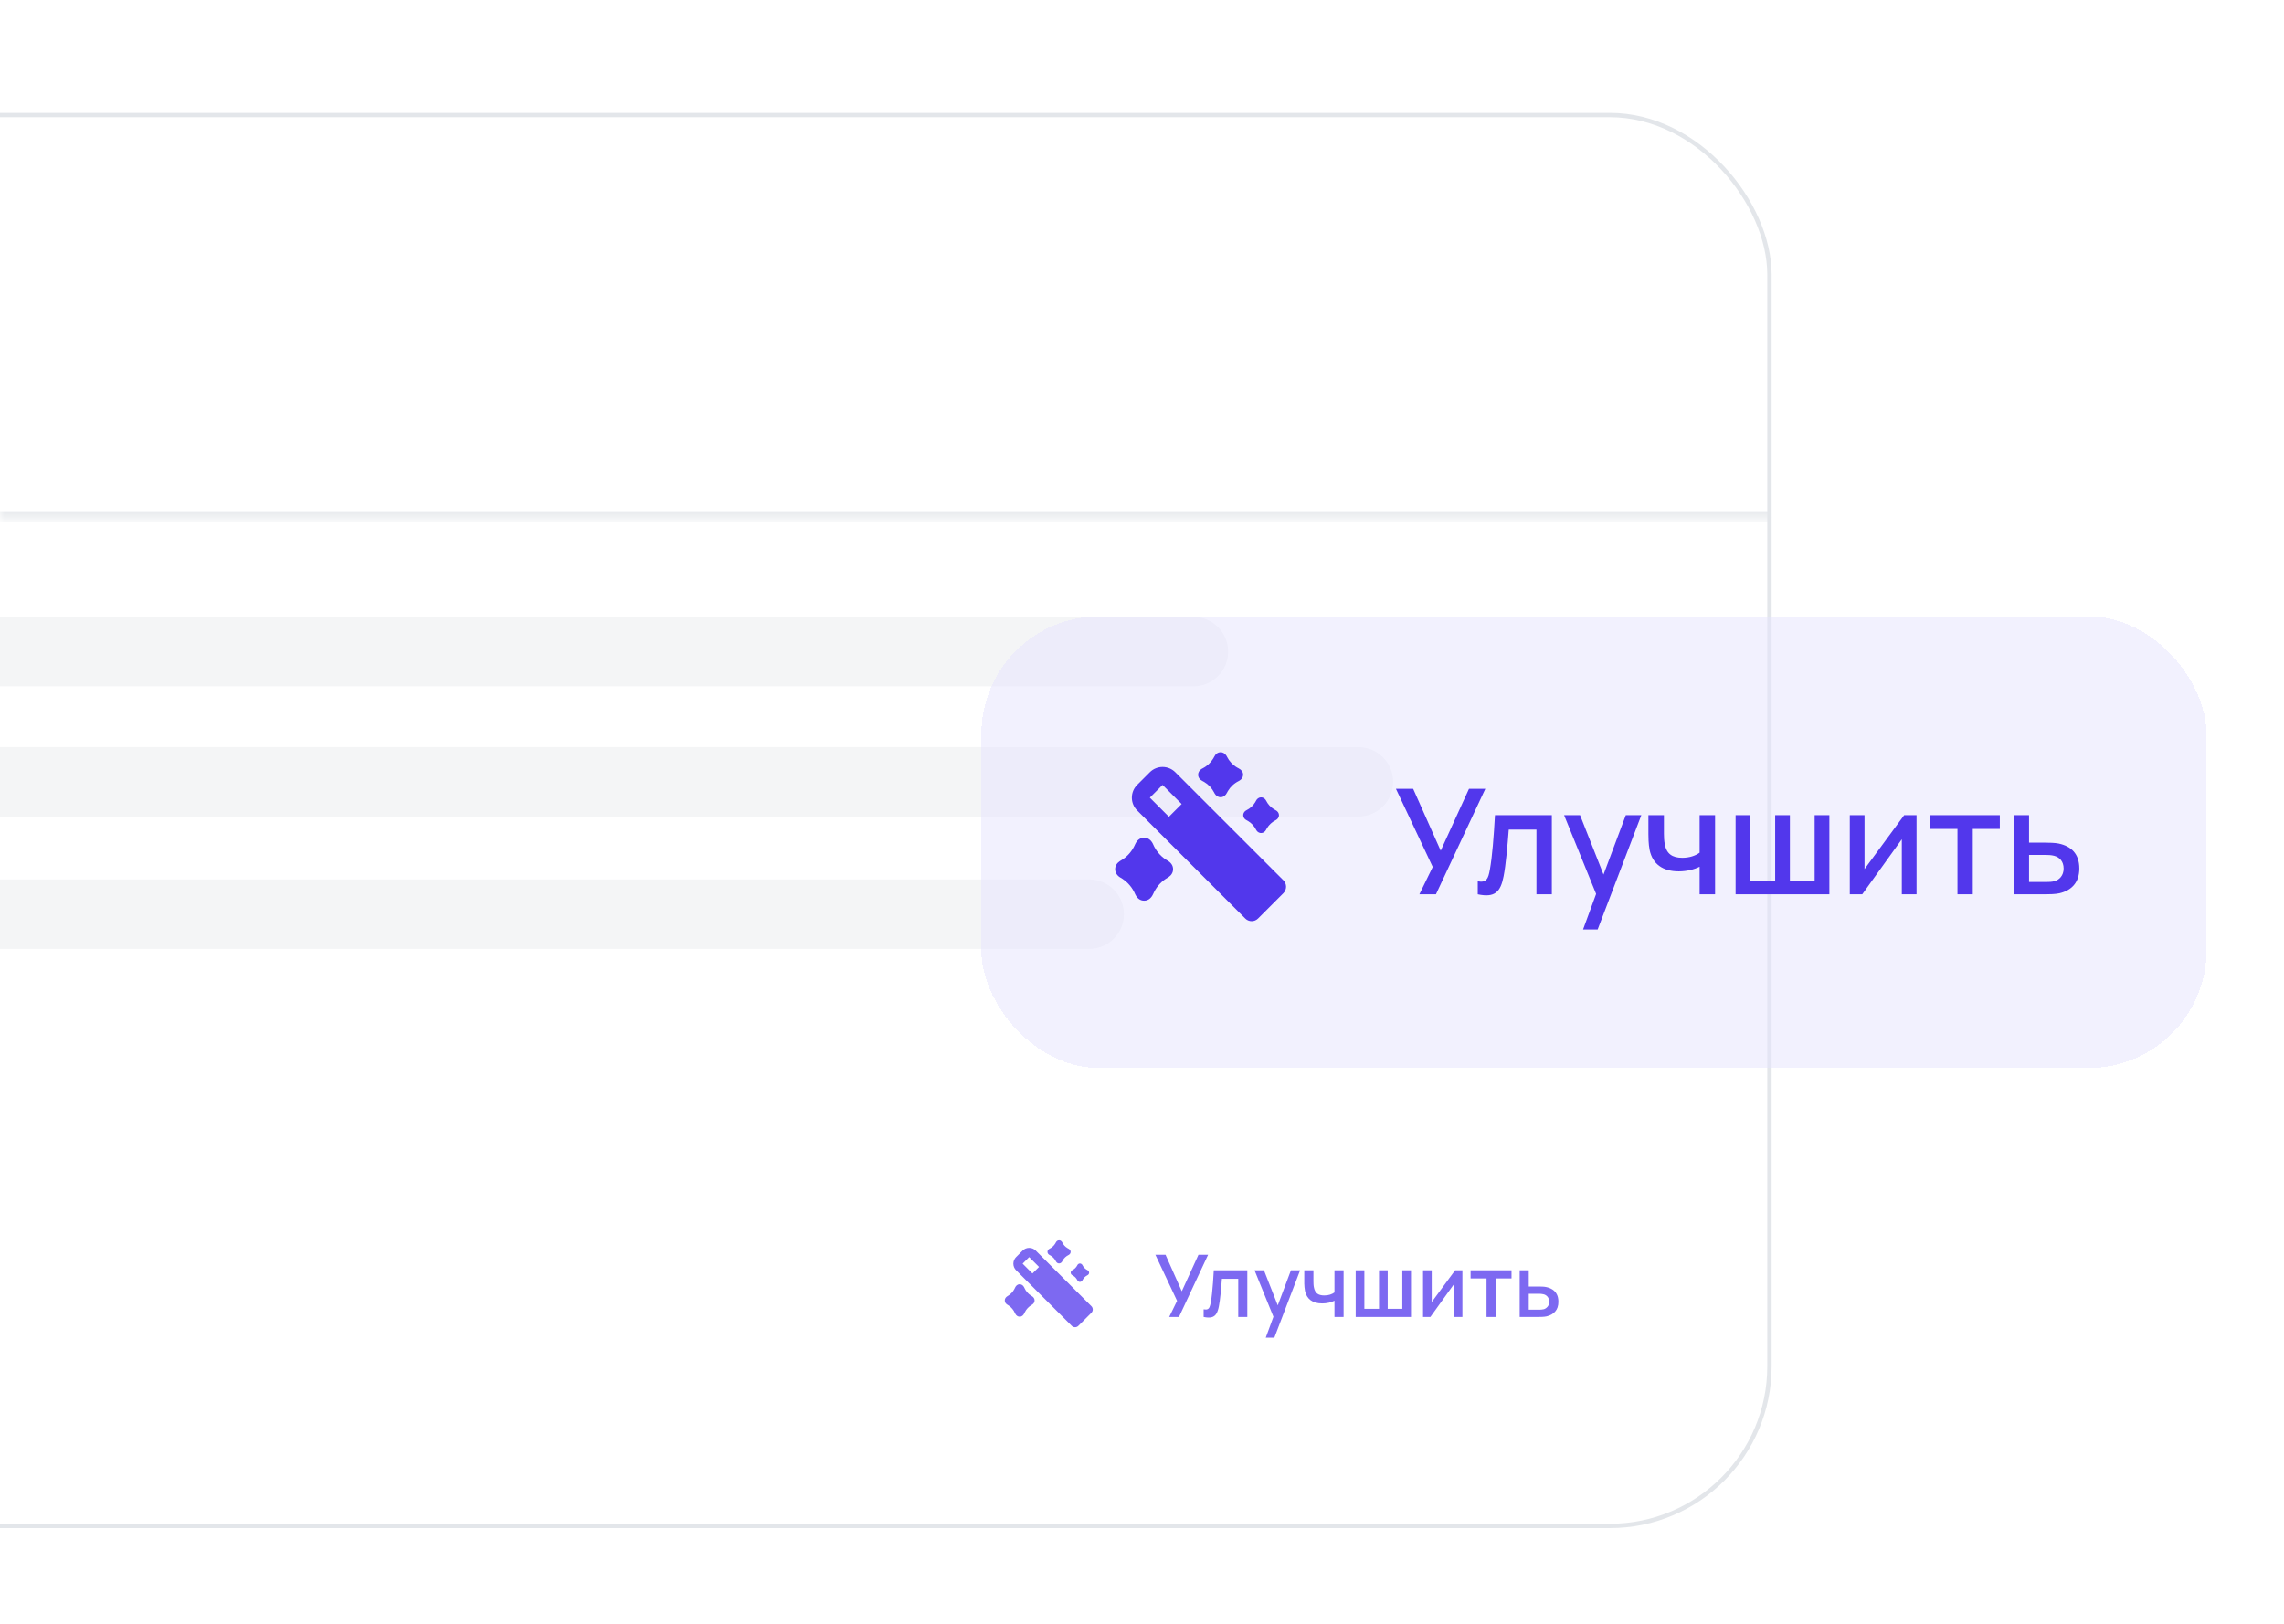 <svg width="263" height="187" viewBox="0 0 263 187" fill="none" xmlns="http://www.w3.org/2000/svg"><g filter="url(#filter0_dd_25_256)"><g clip-path="url(#clip0_25_256)"><rect x="-125" y="12" width="329" height="163" rx="18.623" fill="white"/><mask id="path-3-inside-1_25_256" fill="white"><path d="M-125 12H204V58.557H-125V12Z"/></mask><path d="M204 58.557V57.975H-125V58.557V59.139H204V58.557Z" fill="#E3E6EA" mask="url(#path-3-inside-1_25_256)"/><g opacity="0.75" clip-path="url(#clip1_25_256)"><g clip-path="url(#clip2_25_256)"><path d="M-111.58 74.049C-111.58 71.84 -109.789 70.049 -107.58 70.049H137.42C139.63 70.049 141.42 71.84 141.42 74.049C141.42 76.258 139.63 78.049 137.42 78.049H-107.58C-109.789 78.049 -111.58 76.258 -111.58 74.049Z" fill="#F0F1F3"/><path d="M-111.58 89.049C-111.58 86.84 -109.789 85.049 -107.58 85.049H156.42C158.63 85.049 160.42 86.84 160.42 89.049C160.42 91.258 158.63 93.049 156.42 93.049H-107.58C-109.789 93.049 -111.58 91.258 -111.58 89.049Z" fill="#F0F1F3"/><path d="M-111.58 104.289C-111.58 102.08 -109.789 100.289 -107.58 100.289H125.42C127.63 100.289 129.42 102.08 129.42 104.289C129.42 106.498 127.63 108.289 125.42 108.289H-107.58C-109.789 108.289 -111.58 106.498 -111.58 104.289Z" fill="#F0F1F3"/></g><g filter="url(#filter1_f_25_256)"><g clip-path="url(#clip3_25_256)"><path fill-rule="evenodd" clip-rule="evenodd" d="M119.264 143.033L125.676 149.445C125.775 149.546 125.831 149.682 125.831 149.823C125.831 149.964 125.775 150.099 125.676 150.2L124.168 151.709C124.068 151.809 123.932 151.865 123.791 151.865C123.649 151.865 123.513 151.809 123.413 151.709L117.001 145.297C116.901 145.197 116.823 145.08 116.769 144.95C116.716 144.821 116.688 144.682 116.688 144.542C116.688 144.402 116.716 144.263 116.769 144.134C116.823 144.004 116.901 143.886 117.001 143.787L117.755 143.033C117.955 142.833 118.226 142.721 118.509 142.721C118.792 142.721 119.063 142.833 119.264 143.033ZM117.416 146.916C117.652 146.916 117.82 147.059 117.922 147.253L117.951 147.313C118.107 147.674 118.363 147.984 118.69 148.204L118.802 148.273C118.993 148.381 119.132 148.553 119.132 148.782C119.132 148.985 119.024 149.145 118.866 149.253L118.804 149.291C118.463 149.487 118.187 149.779 118.009 150.13L117.953 150.248C117.854 150.473 117.68 150.65 117.416 150.65C117.174 150.65 117.01 150.504 116.907 150.308L116.878 150.248C116.722 149.887 116.466 149.579 116.14 149.36L116.03 149.293C115.838 149.185 115.698 149.012 115.698 148.782C115.698 148.578 115.809 148.419 115.968 148.311L116.03 148.273C116.369 148.078 116.644 147.787 116.82 147.438L116.881 147.312C116.978 147.09 117.154 146.916 117.416 146.916ZM124.047 144.729C124.174 144.473 124.473 144.456 124.624 144.678L124.654 144.729C124.755 144.932 124.914 145.108 125.119 145.233L125.21 145.283C125.458 145.407 125.475 145.705 125.261 145.85L125.212 145.879C124.992 145.99 124.818 146.154 124.701 146.347L124.655 146.432C124.527 146.691 124.226 146.708 124.077 146.486L124.047 146.435C123.945 146.232 123.787 146.056 123.581 145.931L123.491 145.881C123.242 145.757 123.226 145.459 123.439 145.314L123.488 145.285C123.709 145.174 123.882 145.01 123.999 144.816L124.047 144.729ZM118.51 143.787L117.754 144.542L118.886 145.674L119.641 144.919L118.51 143.787ZM121.95 141.848C122.107 141.848 122.222 141.937 122.299 142.061L122.331 142.119C122.458 142.374 122.661 142.596 122.923 142.752L123.028 142.81C123.174 142.883 123.284 143.008 123.284 143.181C123.284 143.332 123.2 143.448 123.081 143.523L123.025 143.555C122.748 143.693 122.528 143.904 122.382 144.15L122.329 144.247C122.254 144.399 122.129 144.515 121.95 144.515C121.793 144.515 121.678 144.426 121.601 144.302L121.569 144.243C121.437 143.98 121.231 143.76 120.977 143.61L120.872 143.553C120.726 143.48 120.616 143.354 120.616 143.181C120.616 143.03 120.7 142.915 120.819 142.839L120.875 142.808C121.153 142.669 121.372 142.46 121.518 142.213L121.571 142.115C121.646 141.964 121.771 141.848 121.95 141.848Z" fill="#5237EC"/></g><path d="M134.633 150.682L135.539 148.826L133.041 143.517H134.21L136.081 147.722L138.002 143.517H139.111L135.758 150.682H134.633ZM138.597 150.682V149.801C138.796 149.838 138.947 149.833 139.049 149.786C139.155 149.737 139.233 149.647 139.283 149.518C139.336 149.388 139.381 149.221 139.418 149.015C139.474 148.713 139.522 148.37 139.562 147.985C139.605 147.597 139.643 147.177 139.676 146.726C139.709 146.275 139.739 145.803 139.766 145.308H143.627V150.682H142.582V146.288H140.701C140.681 146.551 140.658 146.829 140.632 147.124C140.608 147.416 140.582 147.707 140.552 147.995C140.522 148.284 140.491 148.554 140.457 148.806C140.424 149.058 140.389 149.274 140.353 149.453C140.287 149.811 140.189 150.097 140.059 150.309C139.933 150.518 139.754 150.652 139.522 150.712C139.29 150.775 138.981 150.765 138.597 150.682ZM145.749 153.071L146.789 150.239L146.804 151.075L144.46 145.308H145.545L147.296 149.762H146.978L148.65 145.308H149.705L146.739 153.071H145.749ZM153.664 150.682V148.811C153.481 148.904 153.267 148.98 153.022 149.04C152.776 149.097 152.518 149.125 152.246 149.125C151.695 149.125 151.252 149.002 150.917 148.756C150.585 148.508 150.37 148.149 150.27 147.682C150.244 147.542 150.224 147.4 150.21 147.254C150.197 147.105 150.189 146.969 150.186 146.846C150.186 146.723 150.186 146.632 150.186 146.572V145.308H151.24V146.572C151.24 146.658 151.244 146.773 151.25 146.915C151.257 147.055 151.275 147.191 151.305 147.323C151.368 147.622 151.494 147.844 151.683 147.99C151.872 148.133 152.139 148.204 152.484 148.204C152.733 148.204 152.957 148.173 153.156 148.11C153.358 148.043 153.528 147.959 153.664 147.856V145.308H154.714V150.682H153.664ZM156.106 150.682V145.308H157.106V149.747H158.793V145.308H159.793V149.747H161.475V145.308H162.475V150.682H156.106ZM168.394 145.308V150.682H167.394V146.945L164.707 150.682H163.861V145.308H164.861V148.97L167.553 145.308H168.394ZM171.173 150.682V146.244H169.337V145.308H174.049V146.244H172.213V150.682H171.173ZM174.989 150.682V145.308H176.034V147.174H177.094C177.246 147.174 177.409 147.177 177.581 147.184C177.757 147.191 177.908 147.207 178.034 147.234C178.323 147.294 178.571 147.393 178.78 147.532C178.993 147.672 179.157 147.858 179.273 148.09C179.389 148.319 179.447 148.601 179.447 148.936C179.447 149.403 179.325 149.777 179.079 150.055C178.837 150.331 178.508 150.516 178.094 150.612C177.961 150.642 177.804 150.662 177.621 150.672C177.442 150.679 177.278 150.682 177.129 150.682H174.989ZM176.034 149.846H177.188C177.271 149.846 177.366 149.843 177.472 149.836C177.578 149.83 177.676 149.815 177.765 149.791C177.925 149.745 178.067 149.65 178.193 149.508C178.319 149.365 178.382 149.174 178.382 148.936C178.382 148.69 178.319 148.494 178.193 148.348C178.071 148.203 177.915 148.108 177.726 148.065C177.636 148.042 177.545 148.027 177.452 148.02C177.359 148.013 177.271 148.01 177.188 148.01H176.034V149.846Z" fill="#5237EC"/></g></g></g><rect x="-124.75" y="12.25" width="328.5" height="162.5" rx="18.373" stroke="#E3E6EA" stroke-width="0.5"/></g><g filter="url(#filter2_d_25_256)"><rect x="113" y="67" width="141.079" height="52" rx="13.565" fill="#E6E5FE" fill-opacity="0.5" shape-rendering="crispEdges"/><g clip-path="url(#clip4_25_256)"><path fill-rule="evenodd" clip-rule="evenodd" d="M135.334 84.94L147.791 97.396C147.983 97.591 148.09 97.855 148.09 98.129C148.09 98.403 147.983 98.666 147.791 98.862L144.86 101.792C144.666 101.987 144.402 102.096 144.128 102.096C143.853 102.096 143.589 101.987 143.395 101.792L130.938 89.337C130.746 89.144 130.593 88.916 130.489 88.665C130.385 88.413 130.331 88.143 130.331 87.871C130.331 87.599 130.385 87.329 130.489 87.078C130.593 86.826 130.746 86.598 130.938 86.405L132.404 84.94C132.792 84.552 133.319 84.333 133.869 84.333C134.418 84.333 134.945 84.552 135.334 84.94ZM131.745 92.482C132.205 92.482 132.53 92.761 132.729 93.137L132.784 93.253C133.087 93.956 133.585 94.557 134.219 94.985L134.437 95.118C134.808 95.327 135.079 95.662 135.079 96.108C135.079 96.501 134.869 96.812 134.561 97.022L134.442 97.096C133.779 97.477 133.242 98.044 132.898 98.726L132.789 98.954C132.595 99.391 132.259 99.736 131.745 99.736C131.276 99.736 130.956 99.452 130.756 99.071L130.7 98.954C130.398 98.254 129.9 97.655 129.266 97.23L129.052 97.099C128.68 96.89 128.409 96.554 128.409 96.108C128.409 95.711 128.624 95.403 128.932 95.193L129.052 95.118C129.712 94.739 130.245 94.175 130.588 93.496L130.705 93.252C130.895 92.82 131.237 92.482 131.745 92.482ZM144.625 88.234C144.872 87.737 145.454 87.704 145.746 88.135L145.804 88.234C146.001 88.629 146.309 88.971 146.708 89.214L146.884 89.311C147.367 89.551 147.399 90.13 146.984 90.412L146.889 90.469C146.461 90.684 146.122 91.003 145.896 91.378L145.806 91.542C145.558 92.046 144.974 92.079 144.683 91.648L144.625 91.548C144.428 91.154 144.12 90.811 143.721 90.569L143.545 90.472C143.062 90.231 143.03 89.653 143.445 89.37L143.54 89.314C143.969 89.099 144.306 88.779 144.532 88.404L144.625 88.234ZM133.87 86.405L132.403 87.871L134.6 90.07L136.067 88.603L133.87 86.405ZM140.553 82.638C140.857 82.638 141.081 82.811 141.23 83.051L141.292 83.165C141.539 83.659 141.933 84.091 142.443 84.395L142.646 84.506C142.931 84.648 143.143 84.892 143.143 85.228C143.143 85.522 142.98 85.746 142.749 85.891L142.641 85.954C142.102 86.223 141.675 86.631 141.392 87.109L141.288 87.299C141.143 87.593 140.901 87.819 140.553 87.819C140.248 87.819 140.024 87.646 139.875 87.405L139.813 87.291C139.555 86.78 139.156 86.353 138.662 86.061L138.459 85.951C138.174 85.809 137.962 85.563 137.962 85.227C137.962 84.935 138.125 84.71 138.356 84.564L138.465 84.504C139.003 84.233 139.43 83.826 139.713 83.347L139.817 83.158C139.962 82.864 140.204 82.638 140.553 82.638Z" fill="#5237EC"/></g><path d="M163.441 99L164.977 95.853L160.741 86.85H162.724L165.896 93.98L169.153 86.85H171.035L165.348 99H163.441ZM170.162 99V97.507C171.166 97.692 171.368 97.22 171.554 96.174C171.832 94.629 172.001 92.41 172.144 89.888H178.692V99H176.92V91.55H173.731C173.596 93.339 173.385 95.693 173.14 96.916C172.794 98.738 172.119 99.422 170.162 99ZM187.208 89.888H188.997L183.968 103.05H182.289L183.791 98.958L180.104 89.888H181.943L184.643 96.73L187.208 89.888ZM195.71 99V95.828C195.086 96.14 194.225 96.359 193.305 96.359C191.441 96.359 190.293 95.499 189.956 93.912C189.812 93.212 189.812 92.335 189.812 92.031V89.888H191.601V92.031C191.601 92.326 191.61 92.849 191.711 93.305C191.922 94.317 192.538 94.798 193.71 94.798C194.546 94.798 195.238 94.554 195.71 94.208V89.888H197.49V99H195.71ZM199.852 99V89.888H201.548V97.414H204.408V89.888H206.104V97.414H208.955V89.888H210.651V99H199.852ZM220.688 89.888V99H218.992V92.664L214.436 99H213.002V89.888H214.698V96.098L219.262 89.888H220.688ZM225.4 99V91.474H222.287V89.888H230.277V91.474H227.163V99H225.4ZM231.87 99V89.888H233.642V93.052H235.439C235.954 93.052 236.612 93.069 237.034 93.153C238.502 93.457 239.43 94.334 239.43 96.038C239.43 97.625 238.544 98.561 237.135 98.882C236.688 98.983 236.005 99 235.498 99H231.87ZM233.642 97.582H235.6C235.886 97.582 236.275 97.574 236.578 97.49C237.118 97.338 237.625 96.849 237.625 96.038C237.625 95.203 237.144 94.714 236.511 94.562C236.207 94.486 235.87 94.469 235.6 94.469H233.642V97.582Z" fill="#5237EC"/></g><defs><filter id="filter0_dd_25_256" x="-137" y="0" width="353" height="187" filterUnits="userSpaceOnUse" color-interpolation-filters="sRGB"><feFlood flood-opacity="0" result="BackgroundImageFix"/><feColorMatrix in="SourceAlpha" type="matrix" values="0 0 0 0 0 0 0 0 0 0 0 0 0 0 0 0 0 0 127 0" result="hardAlpha"/><feOffset/><feGaussianBlur stdDeviation="6"/><feComposite in2="hardAlpha" operator="out"/><feColorMatrix type="matrix" values="0 0 0 0 0 0 0 0 0 0 0 0 0 0 0 0 0 0 0.07 0"/><feBlend mode="normal" in2="BackgroundImageFix" result="effect1_dropShadow_25_256"/><feColorMatrix in="SourceAlpha" type="matrix" values="0 0 0 0 0 0 0 0 0 0 0 0 0 0 0 0 0 0 127 0" result="hardAlpha"/><feOffset dy="1"/><feGaussianBlur stdDeviation="2"/><feComposite in2="hardAlpha" operator="out"/><feColorMatrix type="matrix" values="0 0 0 0 0 0 0 0 0 0 0 0 0 0 0 0 0 0 0.08 0"/><feBlend mode="normal" in2="effect1_dropShadow_25_256" result="effect2_dropShadow_25_256"/><feBlend mode="normal" in="SourceGraphic" in2="effect2_dropShadow_25_256" result="shape"/></filter><filter id="filter1_f_25_256" x="-113.615" y="130.75" width="306.229" height="32.866" filterUnits="userSpaceOnUse" color-interpolation-filters="sRGB"><feFlood flood-opacity="0" result="BackgroundImageFix"/><feBlend mode="normal" in="SourceGraphic" in2="BackgroundImageFix" result="shape"/><feGaussianBlur stdDeviation="1" result="effect1_foregroundBlur_25_256"/></filter><filter id="filter2_d_25_256" x="105" y="63" width="157.079" height="68" filterUnits="userSpaceOnUse" color-interpolation-filters="sRGB"><feFlood flood-opacity="0" result="BackgroundImageFix"/><feColorMatrix in="SourceAlpha" type="matrix" values="0 0 0 0 0 0 0 0 0 0 0 0 0 0 0 0 0 0 127 0" result="hardAlpha"/><feOffset dy="4"/><feGaussianBlur stdDeviation="4"/><feComposite in2="hardAlpha" operator="out"/><feColorMatrix type="matrix" values="0 0 0 0 0 0 0 0 0 0 0 0 0 0 0 0 0 0 0.2 0"/><feBlend mode="normal" in2="BackgroundImageFix" result="effect1_dropShadow_25_256"/><feBlend mode="normal" in="BackgroundImageFix" in2="effect1_dropShadow_25_256" result="BackgroundImageFix"/><feBlend mode="normal" in="SourceGraphic" in2="BackgroundImageFix" result="shape"/></filter><clipPath id="clip0_25_256"><rect x="-125" y="12" width="329" height="163" rx="18.623" fill="white"/></clipPath><clipPath id="clip1_25_256"><rect width="329" height="116.443" fill="white" transform="translate(-125 58.558)"/></clipPath><clipPath id="clip2_25_256"><rect width="302.23" height="68.838" fill="white" transform="translate(-111.615 58.558)"/></clipPath><clipPath id="clip3_25_256"><rect width="12.803" height="12.803" fill="white" transform="translate(114.749 140.781)"/></clipPath><clipPath id="clip4_25_256"><rect width="24.87" height="24.87" fill="white" transform="translate(126.565 80.565)"/></clipPath></defs></svg>